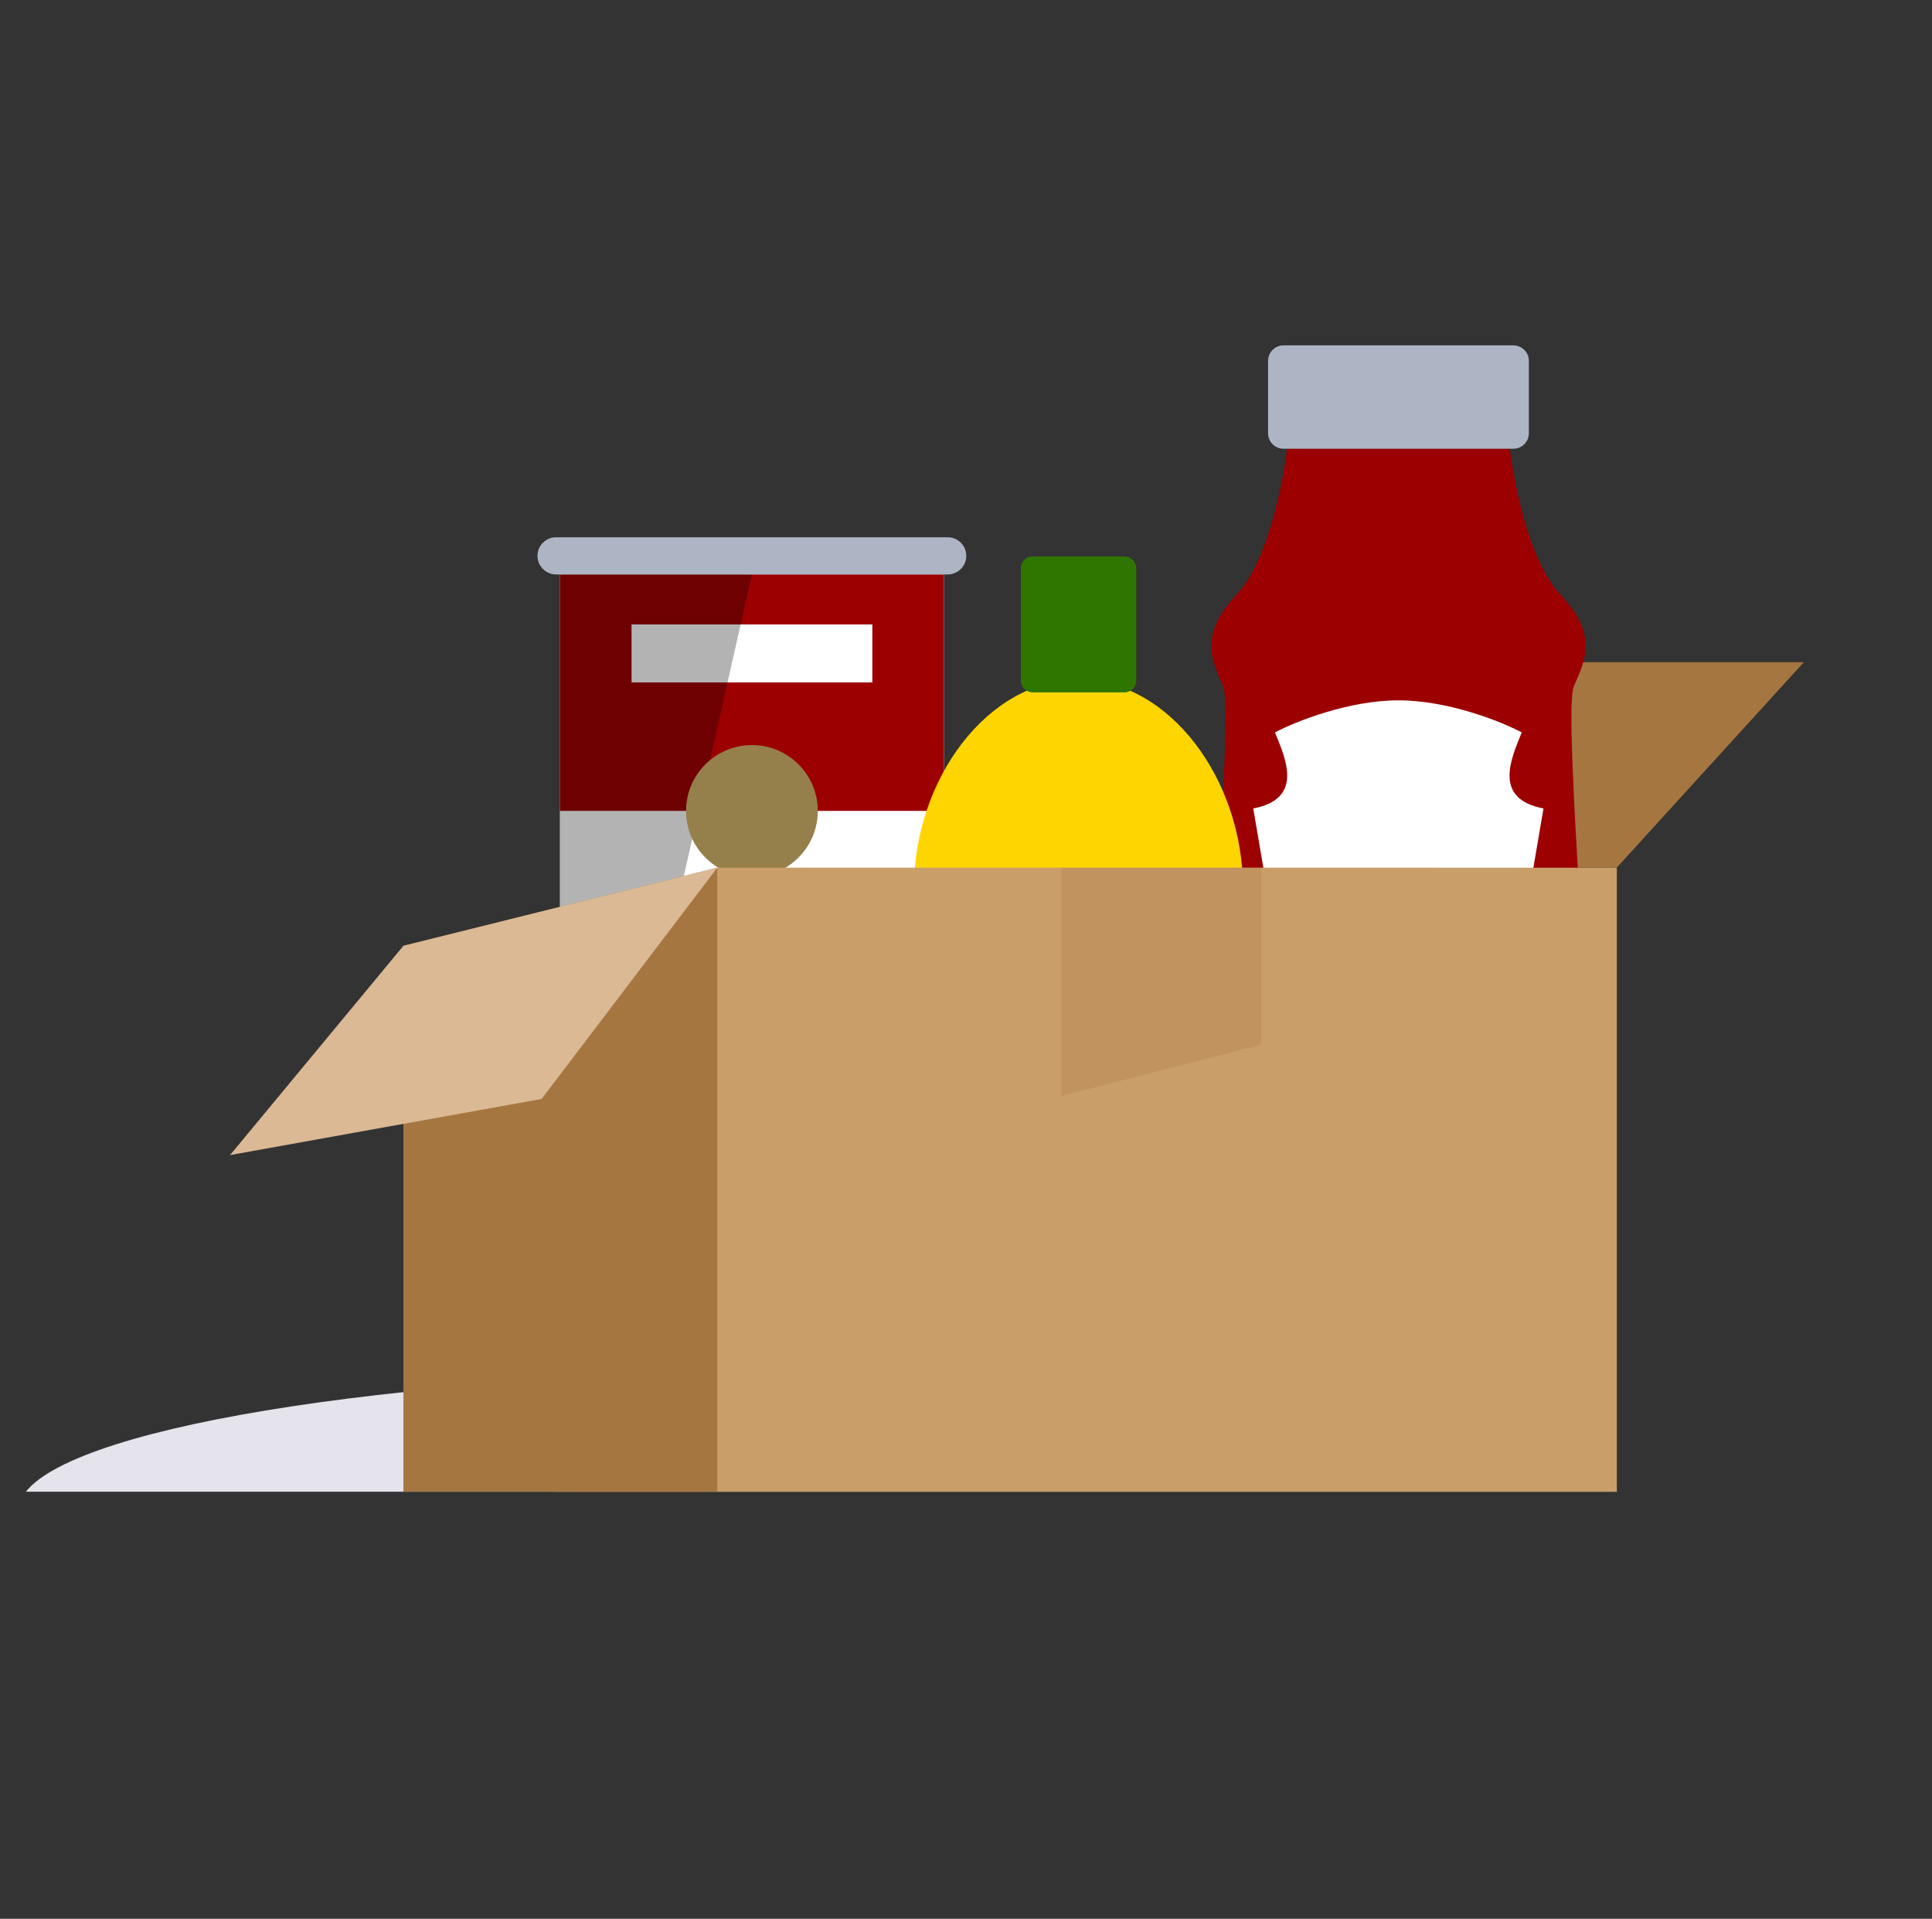 <svg width="145" height="144" viewBox="0 0 145 144" fill="none" xmlns="http://www.w3.org/2000/svg">
<rect x="0" y="0" width="145" height="144" fill="#333333" stroke="none"/>
<path d="M135.38 49.698H113.198L99.16 65.112H121.342L135.38 49.698Z" fill="#A67641"/>
<path d="M118.113 51.52C118.927 49.616 120.017 47.716 117.117 44.634C114.216 41.553 113.313 33.671 113.313 33.671H96.6C96.6 33.671 95.693 41.553 92.797 44.634C89.897 47.716 90.986 49.616 91.801 51.52C92.615 53.424 90.26 81.509 90.26 85.406C90.26 89.302 91.117 92.445 104.957 92.445C118.797 92.445 119.654 89.302 119.654 85.406C119.654 81.509 117.298 53.424 118.113 51.52Z" fill="#9C0001"/>
<path d="M114.216 54.965C112.675 54.15 108.69 52.558 104.952 52.558C101.214 52.558 97.229 54.15 95.688 54.965C96.503 56.957 97.862 59.946 94.059 60.672C96.051 72.45 98.225 84.861 98.225 84.861H111.674C111.674 84.861 113.848 72.45 115.841 60.672C112.037 59.946 113.397 56.957 114.212 54.965H114.216Z" fill="white"/>
<path d="M113.583 25.92H96.331C95.691 25.92 95.171 26.439 95.171 27.079V32.517C95.171 33.157 95.691 33.676 96.331 33.676H113.583C114.224 33.676 114.743 33.157 114.743 32.517V27.079C114.743 26.439 114.224 25.92 113.583 25.92Z" fill="#ADB5C5"/>
<path d="M70.842 43.108H42.021V79.131H70.842V43.108Z" fill="white"/>
<path d="M70.842 43.108H42.021V60.854H70.842V43.108Z" fill="#9C0001"/>
<path d="M65.47 46.861H47.398V51.213H65.47V46.861Z" fill="white"/>
<path d="M65.47 69.491H47.398V73.844H65.47V69.491Z" fill="#9C0001"/>
<path d="M48.296 79.136H42.021V43.108H56.434L48.296 79.136Z" fill="black" fill-opacity="0.3"/>
<path d="M71.126 40.32H41.737C40.965 40.32 40.34 40.944 40.34 41.714C40.34 42.484 40.965 43.109 41.737 43.109H71.126C71.897 43.109 72.522 42.484 72.522 41.714C72.522 40.944 71.897 40.32 71.126 40.32Z" fill="#ADB5C5"/>
<path d="M71.126 79.136H41.737C40.965 79.136 40.34 79.761 40.34 80.531C40.34 81.301 40.965 81.925 41.737 81.925H71.126C71.897 81.925 72.522 81.301 72.522 80.531C72.522 79.761 71.897 79.136 71.126 79.136Z" fill="#ADB5C5"/>
<path d="M56.434 65.803C59.164 65.803 61.377 63.59 61.377 60.859C61.377 58.129 59.164 55.915 56.434 55.915C53.703 55.915 51.489 58.129 51.489 60.859C51.489 63.59 53.703 65.803 56.434 65.803Z" fill="#95804B"/>
<path d="M93.289 66.656C93.289 74.808 91.692 80.106 80.943 80.106C70.194 80.106 68.597 74.808 68.597 66.656C68.597 58.505 74.123 51.001 80.943 51.001C87.763 51.001 93.289 58.505 93.289 66.656Z" fill="#FFD500"/>
<path d="M84.393 41.76H77.503C77.015 41.76 76.619 42.156 76.619 42.645V51.075C76.619 51.564 77.015 51.96 77.503 51.96H84.393C84.882 51.96 85.278 51.564 85.278 51.075V42.645C85.278 42.156 84.882 41.76 84.393 41.76Z" fill="#2E7600"/>
<g style="mix-blend-mode:multiply">
<path d="M121.367 111.948C117.325 106.867 92.141 102.954 61.654 102.954C31.168 102.954 5.981 106.865 1.94 111.948H121.367Z" fill="#E5E3EB"/>
</g>
<path d="M41.578 111.948H121.347V65.117L53.832 65.115L41.578 70.979V111.948Z" fill="#CA9E69"/>
<path d="M30.276 111.948H53.832V65.117L30.276 70.979V111.948Z" fill="#A67641"/>
<g style="mix-blend-mode:multiply" opacity="0.27">
<path d="M94.669 65.117V78.386L79.675 82.241V65.117H94.669Z" fill="#A67641"/>
</g>
<path d="M40.651 82.472L53.832 65.117L30.276 70.979L17.263 86.685L40.651 82.472Z" fill="#DAB994"/>
</svg>
